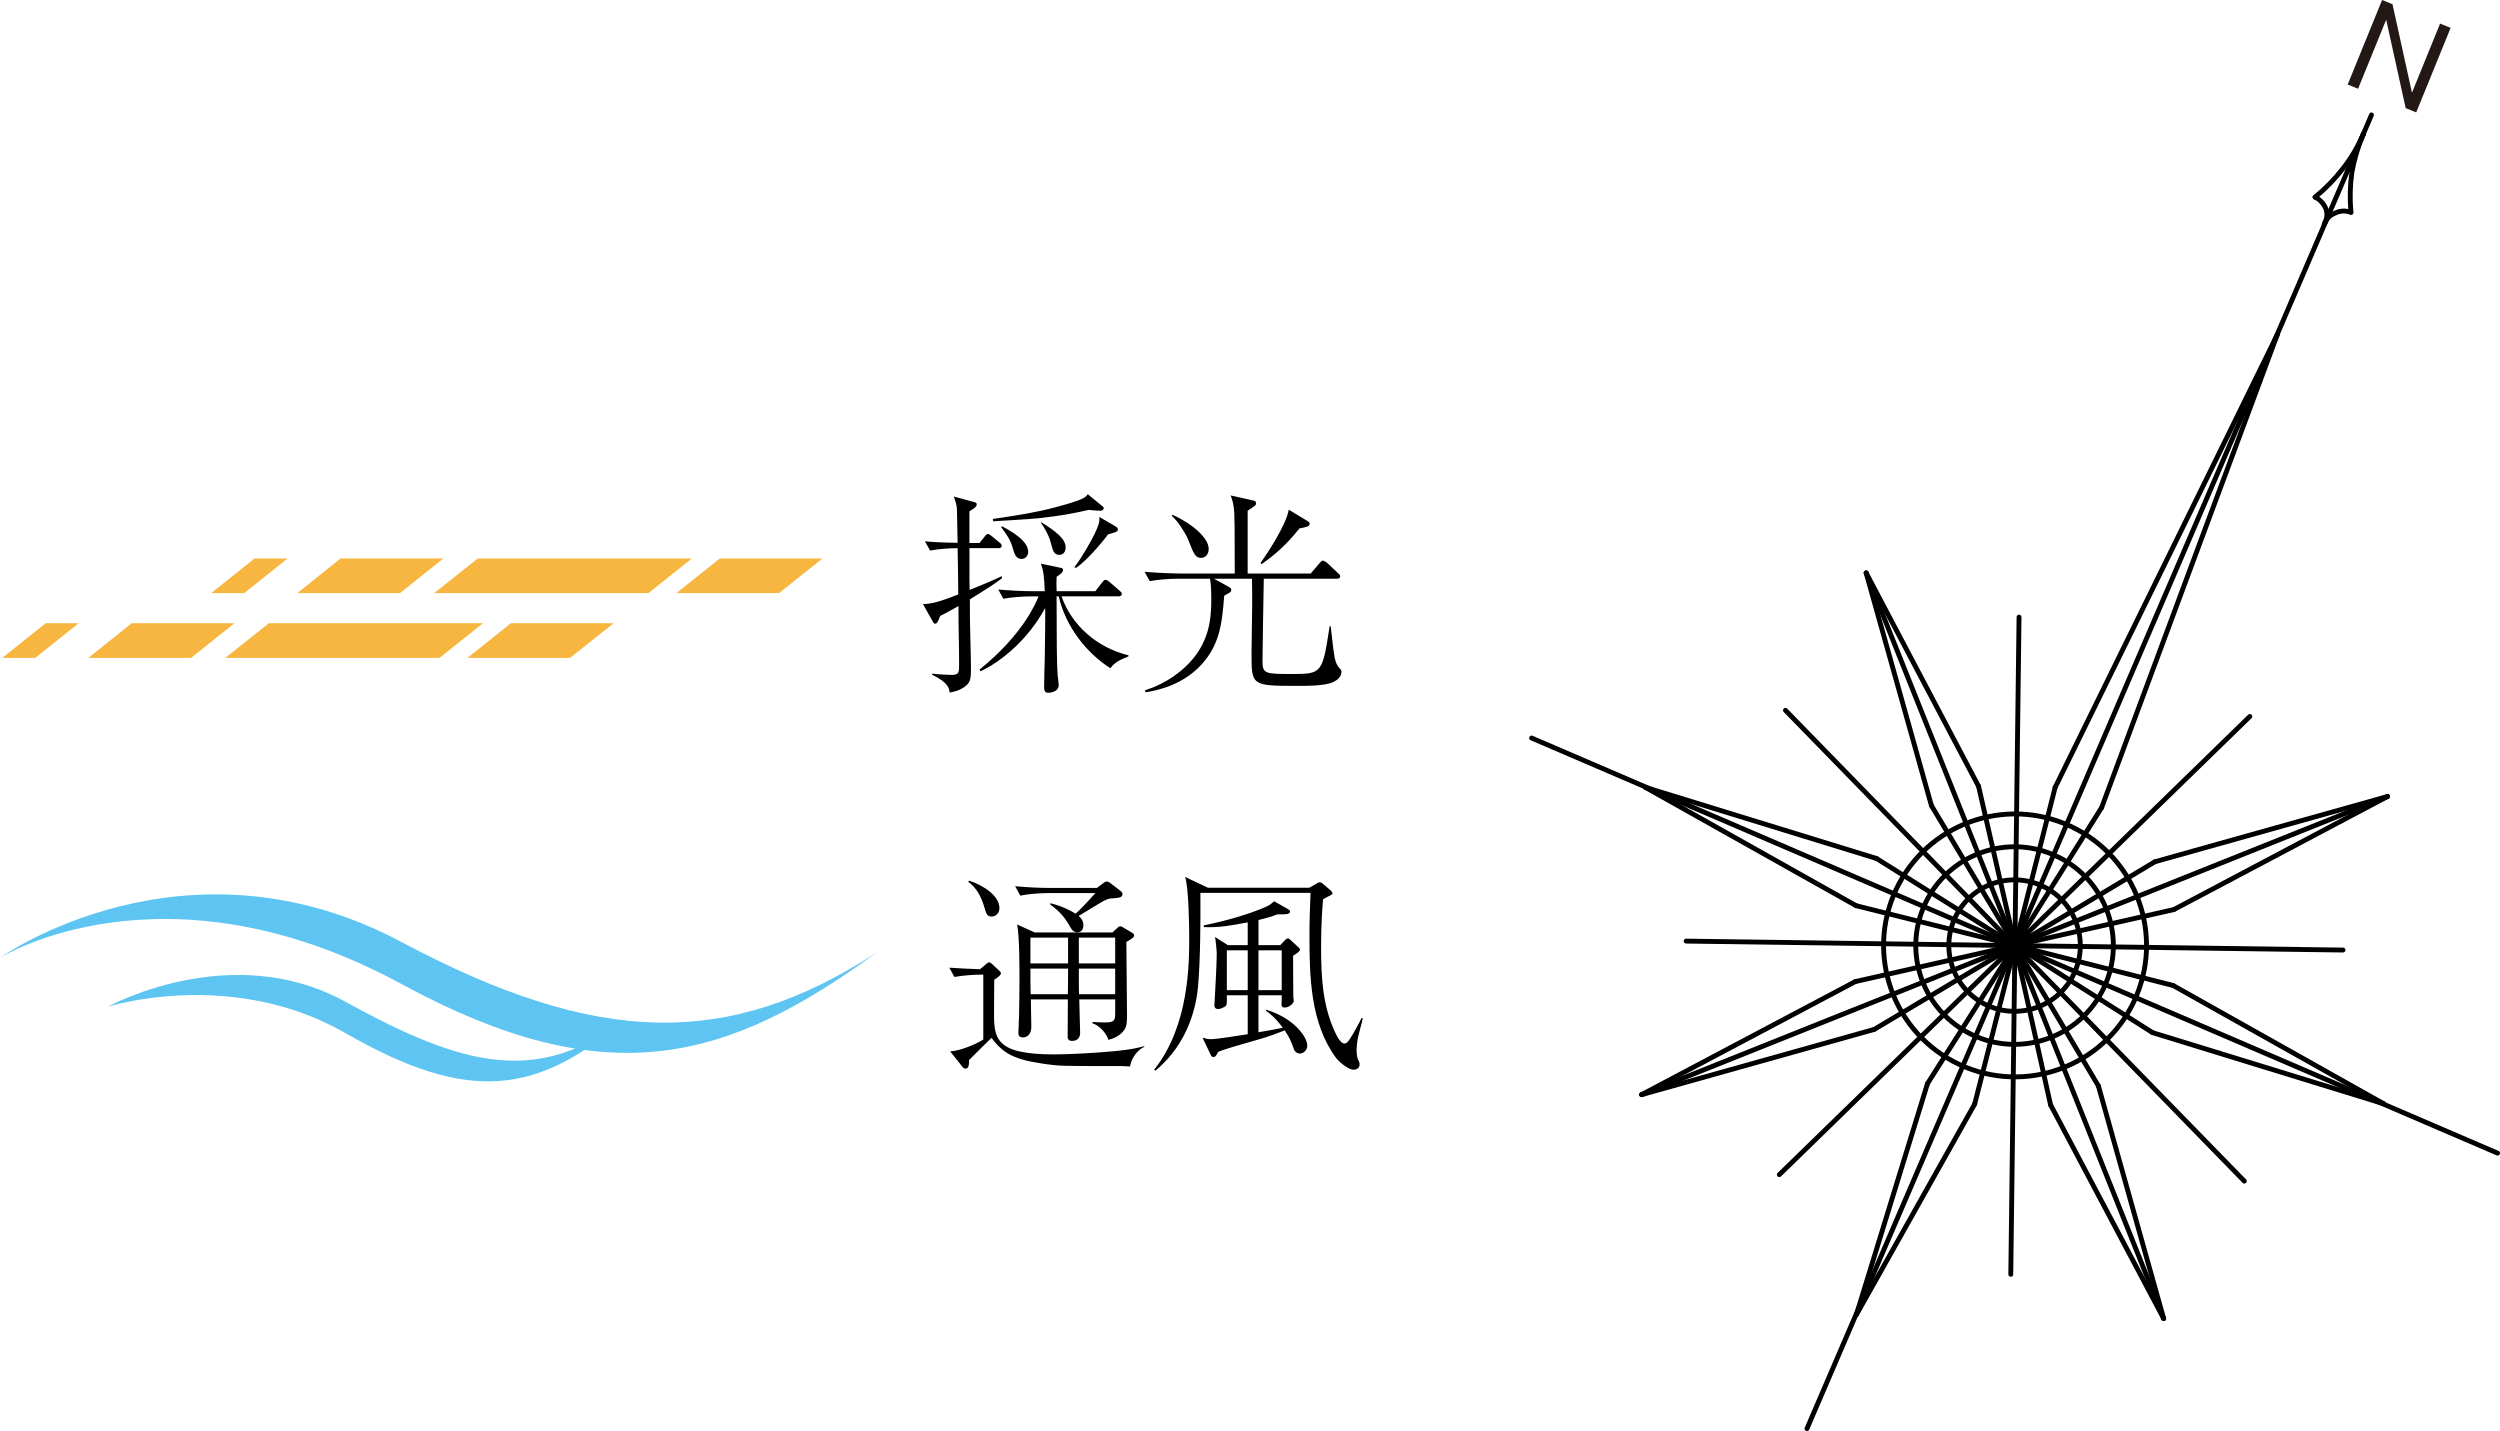 <?xml version="1.0" encoding="UTF-8"?><svg xmlns="http://www.w3.org/2000/svg" viewBox="0 0 177.846 101.8"><defs><style>.cls-1{fill:#5ec4f1;}.cls-2{isolation:isolate;}.cls-3{mix-blend-mode:multiply;}.cls-4{fill:#231815;}.cls-5{fill:none;stroke:#000;stroke-linecap:round;stroke-linejoin:round;stroke-width:.347px;}.cls-6{fill:#f7b63f;}</style></defs><g class="cls-2"><g id="_レイヤー_2"><g id="_レイヤー_4"><path d="M68.996,42.64c0,1.148,0,1.668.03,2.617.016.765.046,1.607.046,2.234,0,.735-.015,1.026-.382,1.316-.429.337-.873.413-1.133.459-.046-.321-.092-.704-1.255-1.27l.015-.076c.337.046,1.041.092,1.362.092.551,0,.551-.168.551-.765,0-.291-.015-1.913-.03-2.342,0-.367-.016-.474-.016-1.791-.903.505-1.086.597-1.301.704-.123.321-.214.551-.352.551-.092,0-.138-.076-.199-.199l-.673-1.194c.536-.031.872-.046,2.51-.689,0-.505,0-.612-.015-1.531-.016-.582-.016-1.178-.031-1.76-.475,0-1.332.046-1.959.168l-.367-.658c.459.046,1.071.092,2.326.107,0-.413-.046-2.005-.046-2.342,0-.245-.077-.566-.229-.949l1.469.398c.092.031.168.046.168.168,0,.199-.352.367-.521.49v2.25h.719l.352-.444c.092-.122.168-.199.245-.199.092,0,.214.107.291.168l.536.444c.077.061.153.123.153.229,0,.138-.122.168-.229.168h-2.066v2.188q0,.337.015.781c1.454-.582,1.806-.75,2.28-.979l.016.153c-.429.337-1.071.75-2.28,1.5ZM78.99,47.537c-1.684-1.072-3.183-2.954-3.673-5.112h-.153c0,.582.015,3.137.015,3.658.016.643.016,1.377.062,1.959.015.123.077.612.077.704,0,.383-.444.536-.75.536-.199,0-.291-.092-.291-.398,0-.566.031-1.485.046-2.051,0-.398.046-2.571.031-3.581-1.684,3.076-4.224,4.346-4.607,4.5l-.061-.122c3.076-2.479,4.01-4.729,4.193-5.204h-.536c-.474,0-1.347.046-1.974.168l-.352-.658c.842.076,1.699.122,2.541.122h.765c-.046-1.086-.077-1.377-.275-1.959l1.393.291c.107.015.184.046.184.168,0,.138-.107.229-.459.474-.015.184-.015.719,0,1.025h2.755l.475-.612c.092-.107.153-.199.245-.199s.229.107.291.153l.719.627c.092.076.153.123.153.229,0,.138-.123.168-.229.168h-4.056c.704,2.035,2.495,3.643,4.76,4.193v.077c-.551.229-.949.383-1.286.842ZM78.21,36.334c-.168,0-.429-.031-.766-.061-1.056.245-1.913.413-3.596.597-.505.061-2.74.184-3.199.214l-.016-.168c1.913-.275,3.107-.474,4.438-.826,2.005-.536,2.143-.689,2.311-.934l1.025.842c.077.061.107.077.107.153,0,.184-.229.184-.306.184ZM72.669,39.762c-.398,0-.505-.367-.627-.781-.168-.612-.444-.964-.811-1.469l.046-.076c.658.352,1.867,1.025,1.867,1.821,0,.245-.168.505-.475.505ZM75.347,39.471c-.367,0-.444-.275-.612-.918-.015-.076-.184-.658-.688-1.362l.046-.031c.964.612,1.714,1.148,1.714,1.775,0,.306-.153.536-.459.536ZM79.281,37.88c-.077.031-.398.107-.459.138-.49.673-1.576,1.913-2.28,2.387l-.107-.061c.627-.826,1.209-1.913,1.423-2.342.336-.704.367-.888.352-1.224l1.132.658c.092.061.184.107.184.229,0,.138-.168.199-.245.214Z"/><path d="M94.709,48.578c-.688.214-1.591.214-2.403.214-3.275,0-3.275-.015-3.275-2.311,0-.551.046-2.984.046-3.474,0-.888,0-1.546-.016-1.836h-2.693l1.025.566c.092.046.199.123.199.229,0,.077-.03.123-.107.184-.138.076-.229.138-.398.229-.153,2.112-.367,3.49-1.576,4.852-1.393,1.561-3.306,1.898-4.01,2.02l-.062-.138c.551-.184,1.729-.597,2.877-1.668,1.76-1.637,1.852-3.505,1.852-4.821,0-.842-.046-1.209-.092-1.454h-2.326c-.536,0-1.377.061-1.959.168l-.367-.658c1.148.092,2.265.122,2.541.122h3.872c0-3.413-.015-3.795-.031-4.27-.03-.582-.122-.949-.26-1.286l1.515.337c.184.046.291.061.291.214s-.031.153-.597.536v4.469h4.484l.627-.735c.153-.168.168-.184.245-.184s.245.122.291.153l.781.735c.092.076.153.138.153.229,0,.138-.122.168-.229.168h-5.204c-.015,1.194-.092,4.913-.092,5.8,0,.964.123.979,2.158.979,2.082,0,2.112-.092,2.617-3.398h.076c.077.612.168,1.576.275,2.189.016.107.107.582.398.842.077.061.092.168.092.245,0,.383-.444.658-.719.75ZM85.449,39.686c-.413,0-.52-.26-.918-1.286-.107-.275-.398-.765-.689-1.163-.184-.245-.336-.398-.49-.551l.062-.061c1.408.628,2.571,1.653,2.571,2.418,0,.383-.229.643-.536.643ZM92.933,37.482c-.138.046-.26.061-.49.107-.413.52-1.316,1.607-2.693,2.541l-.077-.077c.521-.735,1.852-2.77,2.005-3.795l1.24.75c.214.122.245.168.245.245,0,.138-.107.199-.23.229Z"/><g class="cls-3"><polygon class="cls-6" points="46.125 42.195 30.883 42.195 33.993 39.726 49.222 39.726 46.125 42.195"/><polygon class="cls-6" points="55.414 42.195 48.114 42.195 51.207 39.726 58.514 39.726 55.414 42.195"/><polygon class="cls-6" points="28.451 42.195 21.146 42.195 24.231 39.726 31.545 39.726 28.451 42.195"/><polygon class="cls-6" points="17.371 42.195 15.018 42.195 18.114 39.726 20.458 39.726 17.371 42.195"/><polygon class="cls-6" points="31.264 46.802 16.023 46.802 19.132 44.333 34.361 44.333 31.264 46.802"/><polygon class="cls-6" points="40.553 46.802 33.253 46.802 36.346 44.333 43.653 44.333 40.553 46.802"/><polygon class="cls-6" points="13.591 46.802 6.285 46.802 9.371 44.333 16.684 44.333 13.591 46.802"/><polygon class="cls-6" points="2.51 46.802 .157 46.802 3.253 44.333 5.597 44.333 2.51 46.802"/></g><path d="M80.388,75.868c-.352-.031-.75-.031-.995-.031-3.857,0-3.995.015-5.295-.184-2.097-.306-2.801-.811-3.566-1.821-.26.245-1.362,1.347-1.592,1.576,0,.26,0,.612-.245.612-.046,0-.138-.015-.199-.092l-.903-1.133c.903-.061,2.082-.658,2.357-.842v-4.622c-.673,0-1.484.061-2.051.168l-.367-.658c.582.046,1.729.092,2.188.107l.398-.337c.122-.107.184-.153.26-.153.061,0,.138.076.184.107l.505.475c.092.076.138.138.138.199,0,.138-.229.291-.475.459,0,.168,0,.367-.015,2.112-.015,2.036-.015,3.199,4.285,3.199.903,0,2.923-.092,4.438-.245,1.071-.107,1.454-.214,1.959-.337l.015.046c-.367.138-.903.673-1.025,1.393ZM70.547,65.201c-.336,0-.382-.184-.551-.75-.199-.674-.566-1.347-1.117-1.714l.061-.092c1.087.367,2.158,1.102,2.158,1.959,0,.352-.26.597-.551.597ZM79.225,63.9c-.321.015-.474.015-1.301.536-.046.031-1.025.627-1.194.719.138.123.337.291.337.673,0,.291-.138.49-.429.49s-.398-.184-.582-.505c-.321-.582-.78-1.071-1.332-1.454v-.107c.918.229,1.531.582,1.791.75.322-.291.766-.75,1.408-1.469h-3.382c-.459,0-1.332.046-1.959.184l-.367-.673c.811.077,1.745.123,2.541.123h3.275l.444-.337c.077-.061.168-.123.26-.123s.214.077.245.107l.734.566c.092.077.138.138.138.23,0,.245-.291.26-.627.291ZM80.556,66.732c-.061.061-.26.184-.428.275,0,.75.046,4.393.046,5.219,0,.52-.016.811-.23,1.087-.046.076-.382.49-1.086.658-.214-.582-.704-1.041-1.148-1.178l.016-.092c.444.031.688.031.888.031.658,0,.719-.122.719-.689v-.949h-2.556c0,.352.062,2.158.062,2.357,0,.597-.475.597-.582.597-.306,0-.306-.214-.306-.352,0-.612.015-1.959.015-2.602h-2.632c0,.275.031,1.653.031,1.959,0,.735-.551.75-.582.75-.337,0-.337-.214-.337-.337,0-.337.046-.872.046-1.194.015-.582.031-1.791.031-2.571,0-.964,0-3.137-.168-3.933l1.255.566h5.525l.383-.352c.046-.046.107-.092.168-.092.046,0,.122.031.168.061l.673.398c.062.046.153.092.153.184,0,.122-.077.153-.123.199ZM75.98,66.701h-2.678v1.836h2.678v-1.836ZM73.302,68.905c0,.612,0,1.209.016,1.821h2.647c.015-.291.015-1.561.015-1.821h-2.678ZM79.332,66.701h-2.586v1.836h2.586v-1.836ZM79.332,68.905h-2.586c0,1.285,0,1.438.015,1.821h2.571v-1.821Z"/><path d="M96.581,73.925c-.046.26-.076.566-.076.781s.046.551.061.566c.138.291.153.337.153.459,0,.276-.26.367-.413.367-.428,0-1.102-.612-1.286-.872-1.806-2.479-1.867-5.77-1.867-8.678,0-1.025.031-2.005.077-3.03h-7.836c.015,1.974,0,4.729-.168,6.673-.107,1.163-.582,3.964-3.045,5.984l-.077-.076c2.495-3.137,2.495-7.545,2.495-9.489,0-.643-.031-3.413-.291-4.224l1.622.765h7.208l.521-.291.076-.061c.077-.015.092-.015.153-.046l.153.061.627.536c.046.061.123.123.123.214,0,.031-.015.061-.168.138-.168.076-.291.153-.505.275-.061.75-.138,1.852-.138,3.382,0,2.188.107,4.392,1.148,6.382.061.107.291.49.49.49.184,0,.26-.046.673-.75.382-.673.474-.872.566-1.056l.092.015c-.046.245-.337,1.27-.368,1.485ZM92.465,74.95c-.107,0-.337-.061-.429-.337-.245-.673-.275-.735-.643-1.316-.306.122-1.087.444-2.204.75-.673.184-2.02.566-2.525.781-.153.275-.199.367-.352.367-.077,0-.153-.061-.168-.122l-.597-1.255c.199.061.352.107.597.107.459,0,2.066-.275,2.617-.352v-2.77h-1.485v.444c0,.26-.061.321-.138.367-.076.046-.336.168-.474.168-.276,0-.276-.214-.276-.291,0-.046,0-.061.016-.199.03-.566.153-2.678.153-3.459,0-.229-.077-.964-.123-1.178l.918.582h1.408v-1.622c-1.209.229-2.036.383-3.122.337v-.123c1.438-.291,3.168-.765,4.408-1.316.229-.092.306-.153.597-.398l.888.505c.184.107.245.153.245.229s-.092.153-.184.168c-.092.031-.612.031-.734.031-.352.138-.627.23-1.332.398v1.791h1.546l.321-.337c.123-.123.123-.138.229-.138.061,0,.092.015.199.123l.551.505c.076.076.107.092.107.168,0,.138-.321.322-.49.428,0,.291,0,1.775.016,2.969.015.031.03.199.03.245,0,.168-.306.474-.643.474-.229,0-.229-.138-.229-.26.015-.214.03-.536.015-.612h-1.653v2.632c.857-.138,1.347-.245,1.729-.321-.505-.704-.979-1.056-1.194-1.209v-.076c1.898.551,2.938,1.898,2.938,2.556,0,.306-.26.566-.536.566ZM88.761,67.604h-1.485v2.831h1.485v-2.831ZM91.179,67.604h-1.653v2.831h1.653v-2.831Z"/><g class="cls-3"><path class="cls-1" d="M62.367,67.757c-10.555,7.686-19.082,10.242-33.772,2.262-16.935-9.202-28.595-1.887-28.595-1.887,0,0,13.11-9.345,28.55-1.124,13.964,7.439,23.262,7.608,33.817.75"/><path class="cls-1" d="M44.609,72.382c-6.326,5.489-11.208,6.181-20.017,1.122-8.135-4.685-16.914-1.89-16.914-1.89,0,0,8.753-4.843,16.91-.341,8.389,4.611,13.701,6.014,20.02,1.109"/></g><line class="cls-5" x1="168.13" y1="9.521" x2="128.547" y2="101.626"/><line class="cls-5" x1="132.756" y1="40.76" x2="153.919" y2="93.796"/><line class="cls-5" x1="116.785" y1="77.871" x2="169.843" y2="56.662"/><line class="cls-5" x1="143.631" y1="43.901" x2="143.044" y2="90.655"/><line class="cls-5" x1="159.657" y1="84.024" x2="127.016" y2="50.532"/><line class="cls-5" x1="119.948" y1="66.949" x2="166.68" y2="67.585"/><line class="cls-5" x1="126.578" y1="83.563" x2="160.049" y2="50.97"/><path class="cls-5" d="M149.675,70.251c-1.649,3.513-5.833,5.024-9.346,3.376-3.513-1.649-5.025-5.832-3.376-9.346,1.648-3.513,5.832-5.024,9.345-3.375,3.513,1.648,5.025,5.832,3.377,9.345"/><path class="cls-5" d="M147.547,69.253c-1.097,2.338-3.881,3.344-6.219,2.247-2.338-1.097-3.344-3.881-2.247-6.219,1.097-2.337,3.881-3.343,6.219-2.246,2.338,1.097,3.344,3.881,2.247,6.218"/><line class="cls-5" x1="161.99" y1="23.837" x2="149.507" y2="57.449"/><line class="cls-5" x1="143.348" y1="67.254" x2="149.507" y2="57.449"/><line class="cls-5" x1="161.99" y1="23.837" x2="146.2" y2="56.013"/><line class="cls-5" x1="143.348" y1="67.254" x2="146.2" y2="56.013"/><line class="cls-5" x1="143.348" y1="67.254" x2="133.495" y2="61.073"/><line class="cls-5" x1="117.058" y1="56.015" x2="132.037" y2="64.428"/><line class="cls-5" x1="143.348" y1="67.254" x2="132.037" y2="64.428"/><line class="cls-5" x1="143.348" y1="67.254" x2="137.12" y2="77.084"/><line class="cls-5" x1="132.061" y1="93.523" x2="140.475" y2="78.543"/><line class="cls-5" x1="143.348" y1="67.254" x2="140.475" y2="78.543"/><line class="cls-5" x1="169.569" y1="78.519" x2="153.132" y2="73.461"/><line class="cls-5" x1="143.348" y1="67.254" x2="153.132" y2="73.461"/><line class="cls-5" x1="169.569" y1="78.519" x2="154.59" y2="70.105"/><line class="cls-5" x1="143.348" y1="67.254" x2="154.59" y2="70.105"/><line class="cls-5" x1="116.785" y1="77.871" x2="131.984" y2="69.828"/><line class="cls-5" x1="143.348" y1="67.254" x2="131.984" y2="69.828"/><line class="cls-5" x1="116.785" y1="77.871" x2="133.331" y2="73.229"/><line class="cls-5" x1="143.348" y1="67.254" x2="133.331" y2="73.229"/><line class="cls-5" x1="132.756" y1="40.76" x2="140.753" y2="55.938"/><line class="cls-5" x1="143.348" y1="67.254" x2="140.753" y2="55.938"/><line class="cls-5" x1="132.756" y1="40.76" x2="137.398" y2="57.307"/><line class="cls-5" x1="143.348" y1="67.254" x2="137.398" y2="57.307"/><line class="cls-5" x1="169.843" y1="56.662" x2="154.642" y2="64.706"/><line class="cls-5" x1="143.348" y1="67.254" x2="154.642" y2="64.706"/><line class="cls-5" x1="169.843" y1="56.662" x2="153.295" y2="61.304"/><line class="cls-5" x1="143.348" y1="67.254" x2="153.295" y2="61.304"/><line class="cls-5" x1="153.919" y1="93.796" x2="145.874" y2="78.596"/><line class="cls-5" x1="143.348" y1="67.254" x2="145.874" y2="78.596"/><line class="cls-5" x1="153.919" y1="93.796" x2="149.276" y2="77.249"/><line class="cls-5" x1="143.348" y1="67.254" x2="149.276" y2="77.249"/><line class="cls-5" x1="132.061" y1="93.523" x2="137.12" y2="77.084"/><line class="cls-5" x1="117.058" y1="56.015" x2="133.495" y2="61.073"/><line class="cls-5" x1="168.13" y1="9.521" x2="168.704" y2="8.175"/><path class="cls-5" d="M151.814,71.227c-2.194,4.675-7.762,6.687-12.438,4.493-4.675-2.194-6.687-7.762-4.493-12.437,2.194-4.675,7.762-6.687,12.437-4.493,4.676,2.194,6.687,7.762,4.494,12.437"/><path class="cls-5" d="M168.13,9.521c-.381.893-.656,1.812-.82,2.732h0c-.132.934-.155,1.893-.069,2.853h0"/><path class="cls-5" d="M167.241,15.106c-.377-.14-.781-.121-1.121.051h0c-.355.129-.634.413-.774.791h0"/><path class="cls-5" d="M164.69,14.023c.745-.608,1.419-1.3,2.005-2.059h0c.572-.728,1.054-1.55,1.435-2.443h0"/><path class="cls-5" d="M165.346,15.948c.2-.349.241-.746.113-1.102h0c-.158-.37-.436-.667-.769-.823h0"/><line class="cls-5" x1="108.955" y1="52.501" x2="177.673" y2="82.033"/><path class="cls-4" d="M171.136,7.69l-1.387-6.286-1.999,4.911-.74-.302,2.448-6.013.74.302,1.386,6.294,2-4.919.75.307-2.448,6.013-.75-.307Z"/></g></g></g></svg>